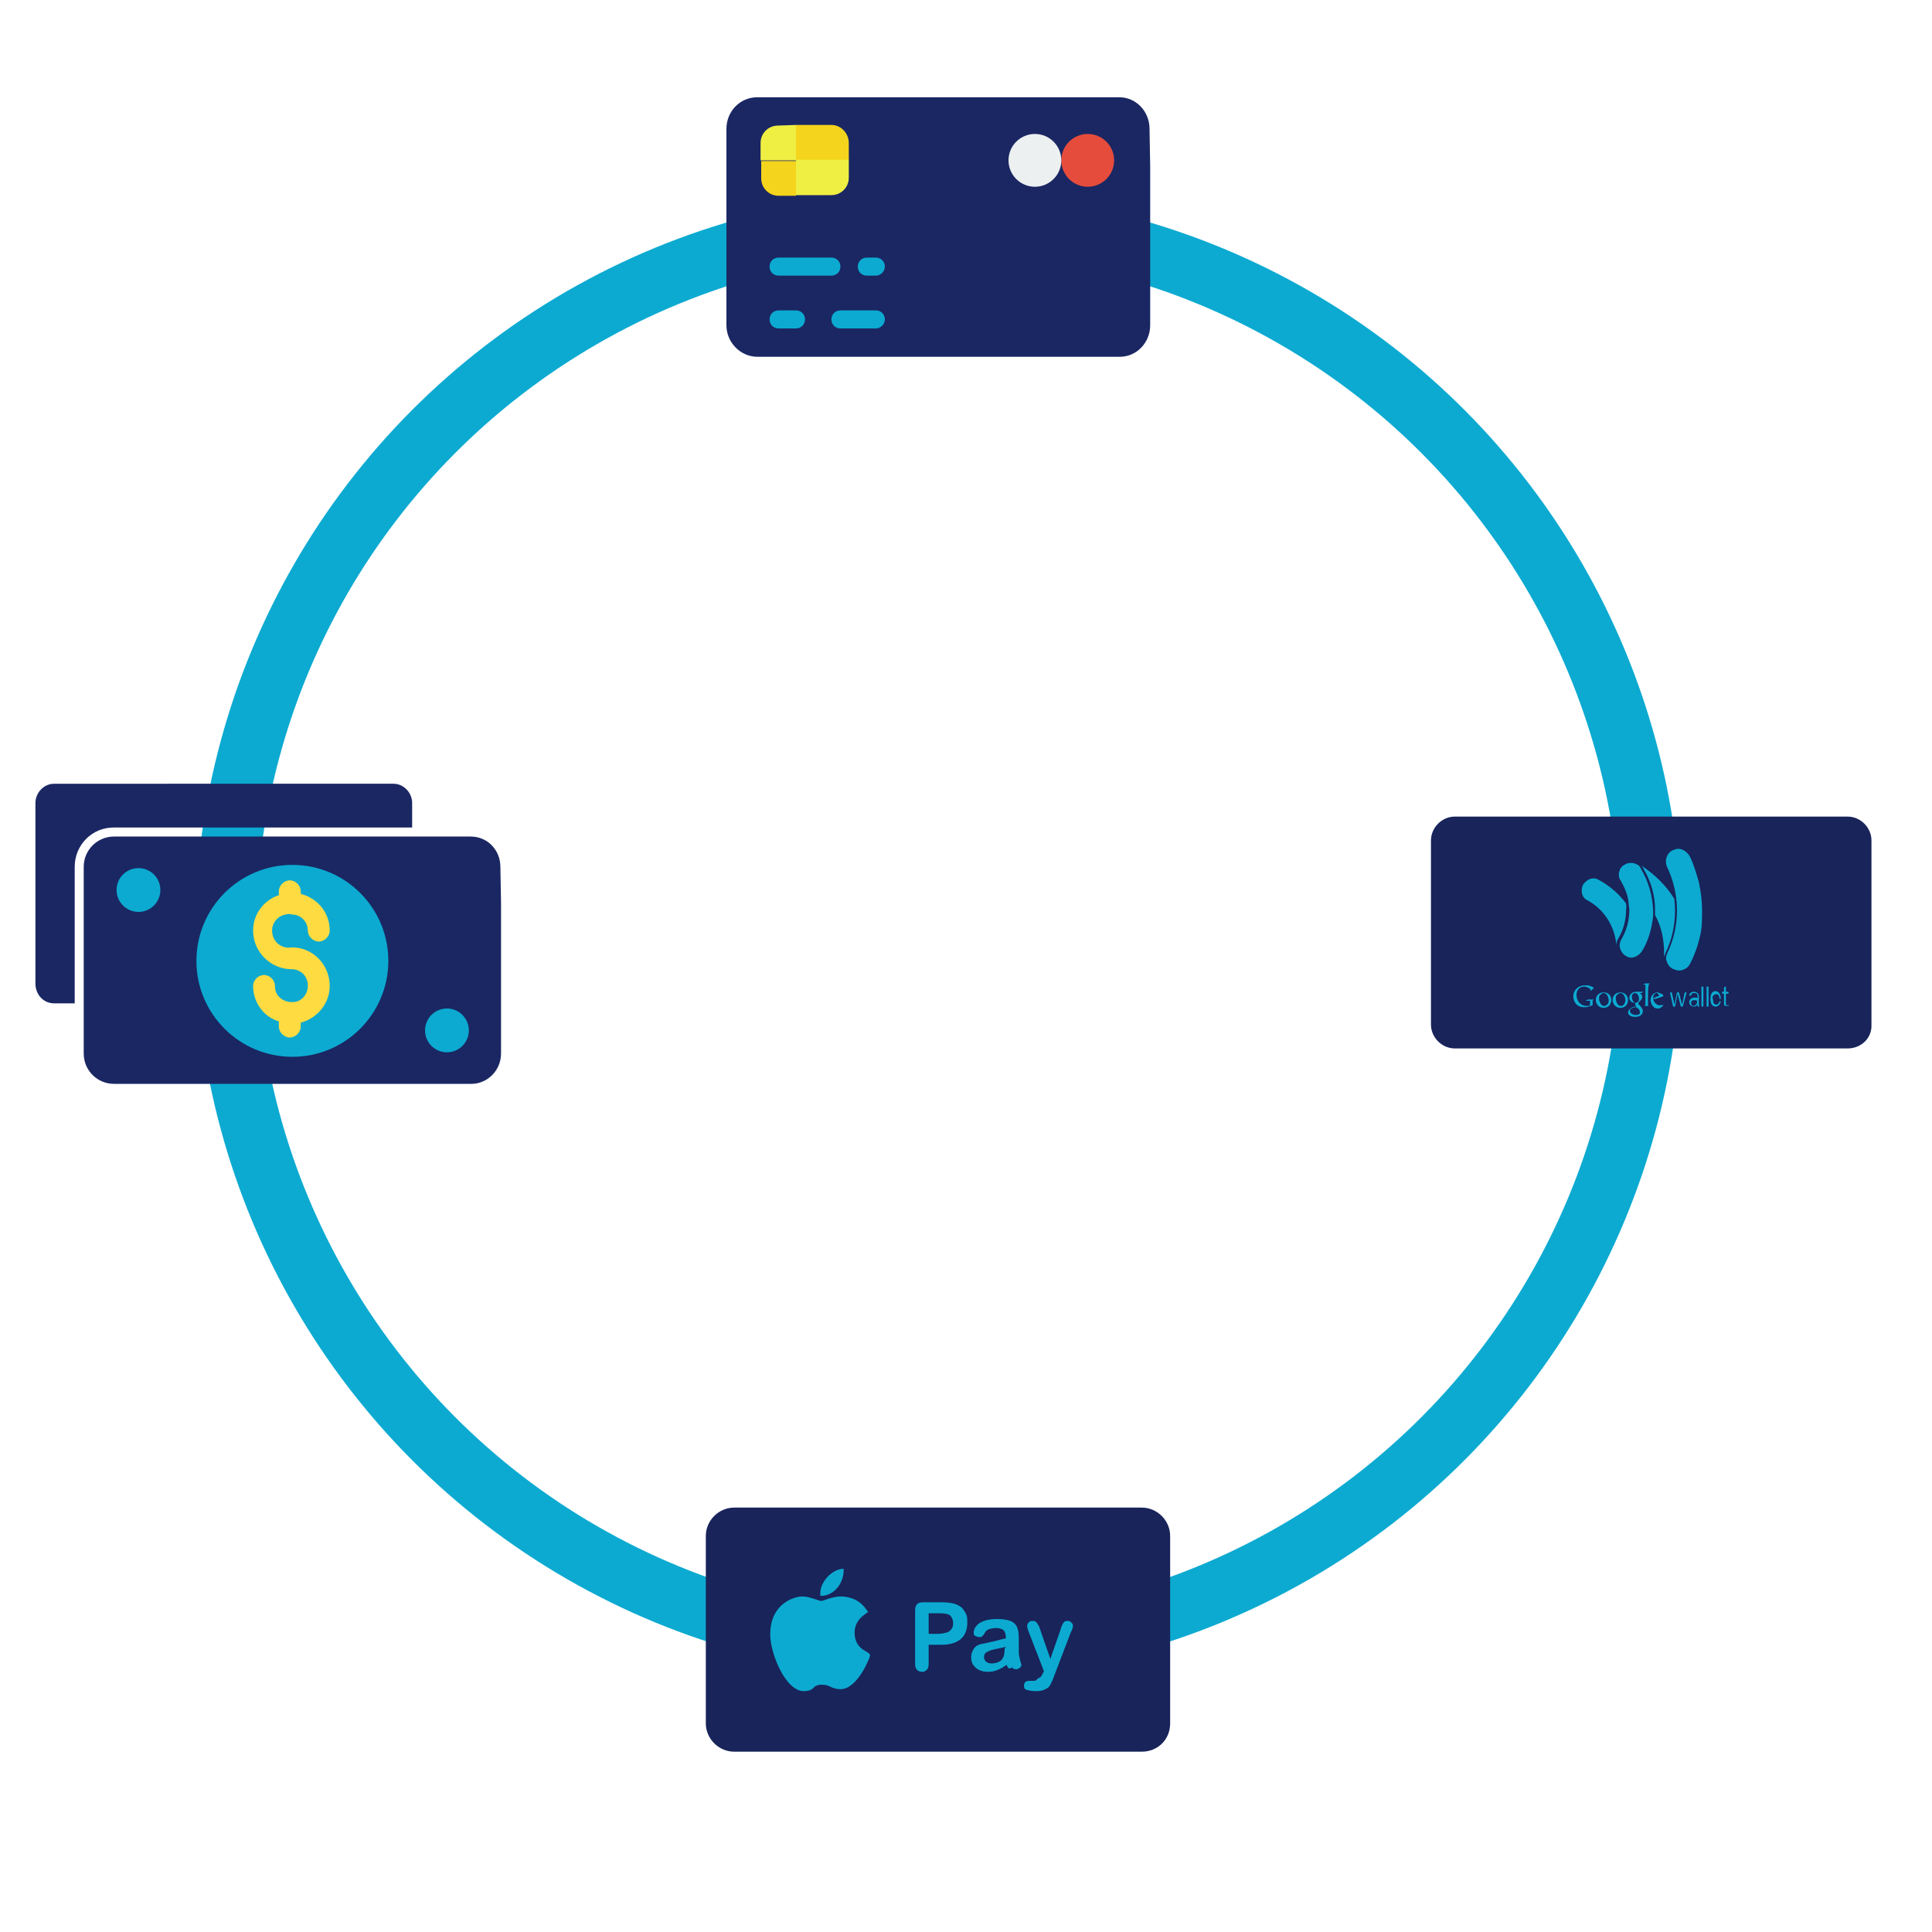 <svg xmlns:xodm="http://www.corel.com/coreldraw/odm/2003" xmlns="http://www.w3.org/2000/svg" xmlns:xlink="http://www.w3.org/1999/xlink" id="Layer_1" x="0px" y="0px" viewBox="0 0 300 300" style="enable-background:new 0 0 300 300;" xml:space="preserve">
<style type="text/css">
	.st0{fill:none;}
	.st1{fill:none;stroke:#0CAAD1;stroke-width:9.456;stroke-miterlimit:10;}
	.st2{fill:#1A2763;}
	.st3{fill:#F4D41C;}
	.st4{fill:#EFEF43;}
	.st5{fill:#0CAAD1;}
	.st6{fill:#E64C3C;}
	.st7{fill:#ECF0F1;}
	.st8{fill:#FEDB41;}
	.st9{fill:#18245A;}
</style>
<g id="Alternate_method">
	<rect class="st0" width="300" height="300"></rect>
	<circle class="st1" cx="145.7" cy="145.2" r="110.7"></circle>
	<g>
		<path class="st2" d="M178.6,25.9v24.6c0,2.7-2.1,4.9-4.7,4.9h-56.3c-2.6,0-4.8-2.2-4.8-4.9V20c0-2.7,2.1-4.9,4.8-4.9l0,0h56.2    c2.6,0,4.7,2.2,4.7,4.9L178.6,25.9L178.6,25.9z"></path>
		<path class="st3" d="M131.8,22.2v2.7h-8.2v-5.5h5.5C130.6,19.4,131.8,20.7,131.8,22.2z"></path>
		<path class="st4" d="M123.6,19.4v5.5h-5.5v-2.7c0-1.5,1.2-2.7,2.7-2.7L123.6,19.4L123.6,19.4z"></path>
		<path class="st3" d="M123.6,24.9v5.5h-2.7c-1.5,0-2.7-1.2-2.7-2.7V25h5.4C123.6,25,123.6,24.9,123.6,24.9z"></path>
		<path class="st4" d="M131.8,24.9v2.7c0,1.5-1.2,2.7-2.7,2.7h-5.5v-5.5h8.2V24.9z"></path>
		<g>
			<g>
				<path class="st5" d="M129.1,42.8h-8.2c-0.8,0-1.4-0.6-1.4-1.4s0.6-1.4,1.4-1.4h8.2c0.8,0,1.4,0.6,1.4,1.4S129.9,42.8,129.1,42.8      z"></path>
				<path class="st5" d="M136,42.8h-1.4c-0.8,0-1.4-0.6-1.4-1.4s0.6-1.4,1.4-1.4h1.4c0.8,0,1.4,0.6,1.4,1.4S136.7,42.8,136,42.8z"></path>
				<path class="st5" d="M123.6,51h-2.7c-0.8,0-1.4-0.6-1.4-1.4s0.6-1.4,1.4-1.4h2.7c0.8,0,1.4,0.6,1.4,1.4S124.4,51,123.6,51z"></path>
				<path class="st5" d="M136,51h-5.5c-0.8,0-1.4-0.6-1.4-1.4s0.6-1.4,1.4-1.4h5.5c0.8,0,1.4,0.6,1.4,1.4S136.7,51,136,51z"></path>
			</g>
		</g>
		<circle id="Oval_3_" class="st6" cx="168.9" cy="24.9" r="4.1"></circle>
		<circle class="st7" cx="160.7" cy="24.9" r="4.1"></circle>
	</g>
	<g>
		<path class="st2" d="M77.8,140.2v23.4c0,2.6-2.1,4.7-4.6,4.7H17.7c-2.6,0-4.7-2.1-4.7-4.7v-29c0-2.6,2.1-4.7,4.7-4.7l0,0h55.4    c2.6,0,4.6,2.1,4.6,4.7L77.8,140.2L77.8,140.2z"></path>
		<g>
			<circle class="st5" cx="69.4" cy="160" r="3.4"></circle>
			<circle class="st5" cx="45.4" cy="149.2" r="14.9"></circle>
			<circle class="st5" cx="21.5" cy="138.2" r="3.4"></circle>
		</g>
		<path class="st8" d="M45.3,147.1c-1.4,0.3-2.8-0.7-3-2.1c-0.3-1.4,0.7-2.8,2.1-3c0.3-0.1,0.6-0.1,0.9,0c1.4,0,2.5,1.1,2.5,2.5    c0,0.9,0.8,1.7,1.7,1.7s1.7-0.8,1.7-1.7c0-2.7-1.8-5-4.5-5.7v-0.4c0-0.9-0.8-1.7-1.7-1.7s-1.7,0.8-1.7,1.7v0.6c-2.4,0.8-4,3-4,5.5    c0,3.3,2.7,6,6,6c1.4,0,2.5,1.1,2.5,2.5v0.1c0,1.3-1,2.5-2.3,2.5c-0.1,0-0.1,0-0.2,0c-1.4,0-2.6-1-2.6-2.4v-0.1    c0-0.9-0.8-1.7-1.7-1.7s-1.7,0.8-1.7,1.7c0,2.5,1.6,4.8,4,5.5v0.8c0,0.9,0.8,1.7,1.7,1.7s1.7-0.8,1.7-1.7v-0.6    c2.6-0.7,4.5-3,4.5-5.7C51.2,149.8,48.6,147.1,45.3,147.1L45.3,147.1z"></path>
		<g>
			<g>
				<path class="st2" d="M8.4,155.8h3.2v-21.2c0-3.4,2.7-6.1,6-6.1H64v-3.8c0-1.6-1.3-3-2.9-3H8.4c-1.6,0-2.9,1.4-2.9,3v28      C5.5,154.5,6.8,155.8,8.4,155.8z"></path>
			</g>
		</g>
	</g>
	<g>
		<g>
			<path class="st9" d="M286.9,162.8h-61c-2,0-3.7-1.7-3.7-3.7v-28.6c0-2,1.7-3.7,3.7-3.7h61c2,0,3.7,1.7,3.7,3.7v28.6     C290.7,161.2,289,162.8,286.9,162.8z"></path>
		</g>
		<g>
			<g>
				<g>
					<g>
						<path class="st5" d="M254.8,134.9c0-0.1-0.1-0.1-0.1-0.2c-0.1-0.2-0.3-0.4-0.4-0.4c-0.3-0.2-0.6-0.3-1-0.3        c-0.3,0-0.4,0-0.7,0.1c-0.2,0.1-0.4,0.2-0.7,0.4c-0.2,0.3-0.4,0.4-0.4,0.7c-0.2,0.4-0.2,1.1,0.2,1.6c0.6,1.1,1.1,2.2,1.2,3.5        c0,0.4,0.1,0.6,0.1,1c0,1.6-0.4,3.1-1.2,4.5c0,0.1-0.1,0.1-0.1,0.2c-0.2,0.4-0.2,0.6-0.2,1c0.1,0.5,0.4,1.1,0.9,1.4        c0.2,0.1,0.3,0.2,0.4,0.2c0.2,0.1,0.4,0.1,0.5,0.1c0.6,0,1.2-0.4,1.6-0.9c1.1-1.7,1.6-3.7,1.8-5.6c0-0.3,0-0.5,0-0.8        C256.6,139.1,256,136.9,254.8,134.9z"></path>
					</g>
				</g>
			</g>
			<g>
				<g>
					<g>
						<path class="st5" d="M249,154.1c-0.7,0-1.2,0.5-1.2,1.2c0,0.5,0.4,1.2,1.2,1.2c0.8,0,1.2-0.6,1.2-1.2        C250.2,154.6,249.8,154.1,249,154.1z M249.6,155.9c-0.1,0.2-0.3,0.3-0.5,0.3c-0.6,0-0.8-0.8-0.8-1.2c0-0.2,0-0.4,0.3-0.6        c0.1-0.1,0.3-0.2,0.4-0.2c0.6,0,0.8,0.8,0.8,1.2C249.8,155.6,249.7,155.9,249.6,155.9z"></path>
					</g>
				</g>
			</g>
			<g>
				<g>
					<g>
						<path class="st5" d="M252.5,140.3c-1.1-1.5-2.6-2.8-4.3-3.7c-0.3-0.2-0.5-0.2-0.8-0.2c-0.6,0-1.2,0.4-1.6,1        c-0.4,0.9-0.2,2,0.7,2.4c2.6,1.4,4.3,4.1,4.5,7.1l0,0c0-0.4,0-0.7,0.2-1c0-0.1,0.1-0.1,0.1-0.2c0.8-1.3,1.2-2.9,1.2-4.5        C252.6,140.9,252.5,140.6,252.5,140.3z"></path>
					</g>
				</g>
			</g>
			<g>
				<g>
					<g>
						<path class="st5" d="M246.6,155.2l-0.4,0.2h0.7v0.7c-0.2,0.1-0.3,0.1-0.5,0.1c-1,0-1.6-0.8-1.6-1.7c0-0.8,0.5-1.3,1.2-1.3        c0.5,0,0.8,0.3,1,0.4l-0.1,0.2h0.2l0.4-0.4c-0.1-0.1-0.3-0.2-0.6-0.3c-0.2-0.1-0.4-0.1-0.7-0.1c-1.2,0-1.9,0.8-1.9,1.7        c0,0.7,0.4,1.7,1.7,1.7c0.3,0,0.4,0,0.7-0.1l0.6-0.2v-0.5c0-0.1,0-0.2,0-0.2s0-0.1,0.1-0.1l0.1-0.1        C247.6,155.2,246.6,155.2,246.6,155.2z"></path>
					</g>
				</g>
			</g>
			<g>
				<g>
					<g>
						<path class="st5" d="M254.7,156.2l-0.2-0.2c-0.1,0-0.1-0.1-0.1-0.2c0-0.1,0.1-0.2,0.2-0.3c0.2-0.2,0.4-0.4,0.4-0.7        c0-0.4-0.3-0.5-0.4-0.6h0.3l0.3-0.2h-1c-0.3,0-0.6,0-0.9,0.3c-0.2,0.2-0.3,0.4-0.3,0.6c0,0.4,0.3,0.8,0.8,0.8        c0.1,0,0.1,0,0.2,0c0,0.1-0.1,0.1-0.1,0.2c0,0.2,0.1,0.3,0.2,0.4c-0.2,0-0.6,0-0.9,0.3c-0.3,0.2-0.4,0.4-0.4,0.6        c0,0.4,0.4,0.7,1.1,0.7c0.8,0,1.2-0.4,1.2-0.9C255.1,156.6,254.8,156.4,254.7,156.2z M254,155.7c-0.4,0-0.6-0.5-0.6-0.9        c0-0.1,0-0.3,0.1-0.4c0.1-0.1,0.2-0.2,0.4-0.2c0.4,0,0.6,0.5,0.6,0.9c0,0.1,0,0.3-0.1,0.4C254.3,155.6,254.1,155.7,254,155.7z         M254,157.6c-0.5,0-0.9-0.3-0.9-0.6c0-0.4,0.3-0.4,0.4-0.5c0.2-0.1,0.4-0.1,0.5-0.1c0.1,0,0.1,0,0.1,0        c0.4,0.3,0.5,0.4,0.5,0.6C254.8,157.4,254.5,157.6,254,157.6z"></path>
					</g>
				</g>
			</g>
			<g>
				<g>
					<g>
						<path class="st5" d="M251.6,154.1c-0.7,0-1.2,0.5-1.2,1.2c0,0.5,0.4,1.2,1.2,1.2c0.8,0,1.2-0.6,1.2-1.2        C252.8,154.6,252.3,154.1,251.6,154.1z M252.2,155.9c-0.1,0.2-0.3,0.3-0.5,0.3c-0.6,0-0.8-0.8-0.8-1.2c0-0.2,0-0.4,0.3-0.6        c0.1-0.1,0.3-0.2,0.4-0.2c0.6,0,0.8,0.8,0.8,1.2C252.3,155.6,252.3,155.9,252.2,155.9z"></path>
					</g>
				</g>
			</g>
			<g>
				<g>
					<g>
						<rect x="264.2" y="153.2" class="st5" width="0.3" height="3.1"></rect>
					</g>
				</g>
			</g>
			<g>
				<g>
					<g>
						<path class="st5" d="M263.8,137c-0.4-1.4-0.8-2.8-1.4-4c-0.4-0.7-1.1-1.2-1.8-1.2c-0.3,0-0.5,0.1-0.8,0.2        c-1,0.4-1.4,1.7-0.9,2.7c1,2.1,1.5,4.4,1.5,6.7c0,2.3-0.5,4.5-1.5,6.6c0,0-0.2,0.4-0.2,0.8c0,0.1,0,0.3,0.1,0.4        c0.1,0.5,0.5,1.1,1.1,1.3c0.3,0.1,0.5,0.2,0.8,0.2c0.7,0,1.4-0.4,1.7-1c0.4-0.7,0.8-1.7,1.2-2.9c0.1-0.4,0.2-0.7,0.3-1.1        c0.4-1.4,0.4-2.9,0.4-4.4C264.3,139.9,264.1,138.4,263.8,137z"></path>
					</g>
				</g>
			</g>
			<g>
				<g>
					<g>
						<path class="st5" d="M267.2,155.1c0-0.6-0.3-1.2-0.8-1.2s-0.8,0.4-0.8,1.2c0,0.8,0.3,1.2,0.8,1.2c0.4,0,0.7-0.3,0.8-0.8H267        c-0.1,0.4-0.3,0.5-0.5,0.5c-0.4,0-0.5-0.3-0.5-0.9L267.2,155.1L267.2,155.1z M267,155.1h-1.1c0-0.4,0.2-0.7,0.5-0.7        C266.8,154.3,267,154.6,267,155.1L267,155.1z"></path>
					</g>
				</g>
			</g>
			<g>
				<g>
					<g>
						<rect x="265" y="153.2" class="st5" width="0.3" height="3.1"></rect>
					</g>
				</g>
			</g>
			<g>
				<g>
					<g>
						<path class="st5" d="M268.2,156.1c-0.2,0-0.2-0.1-0.2-0.3v-1.5h0.4v-0.3H268v-0.8l-0.3,0.1v0.7h-0.3v0.3h0.3v1.5        c0,0.4,0.1,0.4,0.4,0.4c0.1,0,0.2,0,0.3,0V156C268.4,156,268.3,156.1,268.2,156.1z"></path>
					</g>
				</g>
			</g>
			<g>
				<g>
					<g>
						<path class="st5" d="M263.8,155.9v-1.2c0-0.4-0.3-0.7-0.8-0.7c-0.4,0-0.7,0.3-0.7,0.6h0.3c0-0.3,0.2-0.4,0.5-0.4        c0.4,0,0.5,0.2,0.5,0.5v0.3c-0.1-0.1-0.3-0.1-0.5-0.1c-0.4,0-0.8,0.3-0.8,0.7c0,0.5,0.4,0.7,0.7,0.7c0.3,0,0.4-0.1,0.6-0.3        c0,0.1,0,0.2,0,0.3h0.3C263.8,156.2,263.8,156,263.8,155.9z M263.5,155.8c-0.1,0.2-0.4,0.4-0.5,0.4c-0.3,0-0.4-0.2-0.4-0.5        s0.2-0.4,0.5-0.4c0.3,0,0.4,0.1,0.5,0.1C263.5,155.2,263.5,155.8,263.5,155.8z"></path>
					</g>
				</g>
			</g>
			<g>
				<g>
					<g>
						<path class="st5" d="M256.1,156.2c-0.2,0-0.2,0-0.2-0.3v-1.2c0-0.7,0-1.2,0.1-1.7c0-0.2,0.1-0.2,0.2-0.3h-0.7l-0.4,0.2h0.4        c0,0.3,0,0.5,0,0.8c0,0.5,0,1.1,0,1.4v0.8c0,0.1,0,0.1-0.1,0.3h0.9l0.2-0.1C256.3,156.2,256.2,156.2,256.1,156.2z"></path>
					</g>
				</g>
			</g>
			<g>
				<g>
					<g>
						<path class="st5" d="M257.7,156.1c-0.4,0-0.9-0.4-1-1h0.4l1.2-0.4c0-0.1-0.1-0.4-0.4-0.4c-0.2-0.1-0.4-0.2-0.5-0.2        c-0.5,0-1.1,0.4-1.1,1.2c0,0.4,0.2,0.8,0.5,1.1c0.3,0.2,0.4,0.2,0.6,0.2c0.2,0,0.3,0,0.4-0.1c0.1,0,0.1-0.1,0.2-0.1l0.3-0.3        C258.1,156,258,156.1,257.7,156.1z M256.7,154.9c0-0.5,0.4-0.7,0.5-0.7c0.3,0,0.4,0.3,0.4,0.4c0,0.1-0.1,0.1-0.2,0.1l-0.9,0.4        C256.7,155.1,256.7,155,256.7,154.9z"></path>
					</g>
				</g>
			</g>
			<g>
				<g>
					<g>
						<path class="st5" d="M260,139.6c-1.2-2-3.1-3.9-5.3-5.3l0,0c0.2,0.1,0.3,0.3,0.4,0.4c0,0,0.1,0.1,0.1,0.2        c1.2,2,1.8,4.2,1.8,6.4c0,0.3,0,0.5,0,0.8c1,1.8,1.4,3.8,1.4,6c0,0.2,0,0.4,0,0.6c0-0.2,0.1-0.4,0.2-0.6V148        c1-2,1.5-4.3,1.5-6.6C260.1,140.5,260,140,260,139.6z"></path>
					</g>
				</g>
			</g>
			<g>
				<g>
					<g>
						<polygon class="st5" points="261.6,154.1 261.2,156 260.7,154.1 260.4,154.1 260,156 259.6,154.1 259.3,154.1 259.8,156.3         260.1,156.3 260.5,154.3 261,156.3 261.3,156.3 261.9,154.1       "></polygon>
					</g>
				</g>
			</g>
		</g>
	</g>
	<g>
		<g>
			<path class="st9" d="M177.3,272h-63.3c-2.4,0-4.4-2-4.4-4.4v-29.1c0-2.4,2-4.4,4.4-4.4h63.3c2.4,0,4.4,2,4.4,4.4v29.1     C181.7,270.2,179.7,272,177.3,272z"></path>
		</g>
		<g>
			<g>
				<g>
					<path class="st5" d="M124.8,262.6c-2.8,0-5.2-5.8-5.2-8.8c0-4.8,3.7-5.9,5-5.9c0.6,0,1.3,0.2,1.9,0.4c0.4,0.1,0.8,0.3,1,0.3       c0.1,0,0.5-0.1,0.7-0.2c0.6-0.2,1.5-0.5,2.3-0.5l0,0c0.7,0,2.7,0.1,4,2l0.3,0.4l-0.4,0.3c-0.6,0.4-1.7,1.3-1.7,2.9       c0,2,1.3,2.7,1.9,3c0.3,0.2,0.5,0.3,0.5,0.6c0,0.2-1.9,5.2-4.6,5.2c-0.6,0-1.2-0.2-1.6-0.4c-0.4-0.2-0.7-0.3-1.4-0.3       c-0.3,0-0.7,0.1-1,0.3C126.1,262.4,125.6,262.6,124.8,262.6L124.8,262.6z"></path>
				</g>
				<g>
					<path class="st5" d="M131,243.6c0.1,2.5-1.8,4.3-3.6,4.2C127.1,245.8,129.2,243.6,131,243.6z"></path>
				</g>
			</g>
		</g>
		<g>
			<path class="st5" d="M146.2,255.4h-2v3c0,0.4-0.1,0.7-0.3,0.9c-0.2,0.2-0.4,0.3-0.7,0.3c-0.3,0-0.6-0.1-0.8-0.3     c-0.2-0.2-0.3-0.5-0.3-0.9v-8.3c0-0.5,0.1-0.8,0.3-1c0.2-0.2,0.5-0.3,1-0.3h2.8c0.8,0,1.5,0.1,1.9,0.2c0.4,0.1,0.8,0.3,1.2,0.6     c0.3,0.3,0.5,0.6,0.7,1c0.2,0.4,0.2,0.8,0.2,1.4c0,1-0.3,1.9-1,2.5C148.5,255.1,147.5,255.4,146.2,255.4z M145.7,250.5h-1.5v3.2     h1.5c0.5,0,0.9-0.1,1.3-0.2c0.3-0.1,0.6-0.3,0.7-0.5c0.2-0.2,0.3-0.5,0.3-0.9c0-0.5-0.1-0.8-0.4-1.2     C147.3,250.6,146.6,250.5,145.7,250.5z"></path>
			<path class="st5" d="M156.3,258.5c-0.5,0.4-0.9,0.6-1.4,0.8c-0.4,0.2-0.9,0.3-1.5,0.3s-0.9-0.1-1.4-0.3c-0.4-0.2-0.7-0.5-0.9-0.8     s-0.3-0.7-0.3-1.2c0-0.5,0.2-1,0.5-1.4c0.3-0.4,0.8-0.6,1.5-0.7c0.1,0,0.4-0.1,0.9-0.2s0.9-0.2,1.3-0.3c0.3-0.1,0.7-0.2,1.2-0.3     c0-0.5-0.1-0.9-0.3-1.2c-0.2-0.2-0.6-0.4-1.2-0.4s-0.8,0.1-1.2,0.2c-0.2,0.1-0.5,0.3-0.6,0.6c-0.2,0.3-0.3,0.4-0.4,0.5     c-0.1,0.1-0.2,0.1-0.5,0.1c-0.2,0-0.4-0.1-0.6-0.2c-0.2-0.1-0.2-0.3-0.2-0.5c0-0.3,0.1-0.7,0.4-1c0.2-0.3,0.6-0.6,1.2-0.8     c0.5-0.2,1.2-0.3,2-0.3s1.6,0.1,2.1,0.3c0.5,0.2,0.8,0.5,1,0.9c0.2,0.4,0.3,1,0.3,1.8c0,0.4,0,0.8,0,1.2c0,0.3,0,0.7,0,1     c0,0.4,0.1,0.7,0.2,1.2c0.1,0.4,0.2,0.6,0.2,0.7c0,0.2-0.1,0.4-0.3,0.5c-0.2,0.2-0.4,0.2-0.6,0.2c-0.2,0-0.4-0.1-0.6-0.3     C156.7,259.3,156.5,259,156.3,258.5z M156.2,255.7c-0.3,0.1-0.7,0.2-1.3,0.3c-0.5,0.1-0.9,0.2-1.2,0.3c-0.2,0.1-0.4,0.2-0.6,0.3     c-0.2,0.2-0.3,0.4-0.3,0.7c0,0.3,0.1,0.5,0.3,0.7c0.2,0.2,0.5,0.3,0.9,0.3c0.4,0,0.7-0.1,1-0.2c0.3-0.1,0.6-0.4,0.7-0.6     c0.2-0.3,0.3-0.8,0.3-1.5L156.2,255.7L156.2,255.7z"></path>
			<path class="st5" d="M161.9,259.9l0.2-0.4l-2.4-6.2c-0.1-0.3-0.2-0.6-0.2-0.7c0-0.2,0-0.3,0.1-0.5c0.1-0.1,0.2-0.3,0.3-0.3     c0.1-0.1,0.3-0.1,0.5-0.1c0.3,0,0.5,0.1,0.6,0.3c0.1,0.2,0.3,0.4,0.4,0.7l1.7,4.9l1.6-4.6c0.1-0.4,0.2-0.6,0.3-0.8     c0.1-0.2,0.2-0.3,0.3-0.4c0.1-0.1,0.3-0.1,0.5-0.1c0.1,0,0.3,0,0.4,0.1c0.1,0.1,0.2,0.2,0.3,0.3c0.1,0.1,0.1,0.3,0.1,0.4     s0,0.2-0.1,0.4c0,0.2-0.1,0.3-0.2,0.5l-2.6,6.8c-0.2,0.6-0.4,1-0.6,1.4s-0.5,0.6-0.8,0.7c-0.3,0.2-0.8,0.3-1.5,0.3     c-0.6,0-1-0.1-1.4-0.2c-0.3-0.1-0.4-0.3-0.4-0.7c0-0.2,0.1-0.4,0.2-0.5c0.1-0.1,0.3-0.2,0.6-0.2c0.1,0,0.2,0,0.3,0s0.2,0,0.3,0     c0.2,0,0.4,0,0.5-0.1s0.2-0.2,0.3-0.3C161.6,260.5,161.7,260.3,161.9,259.9z"></path>
		</g>
	</g>
</g>
</svg>